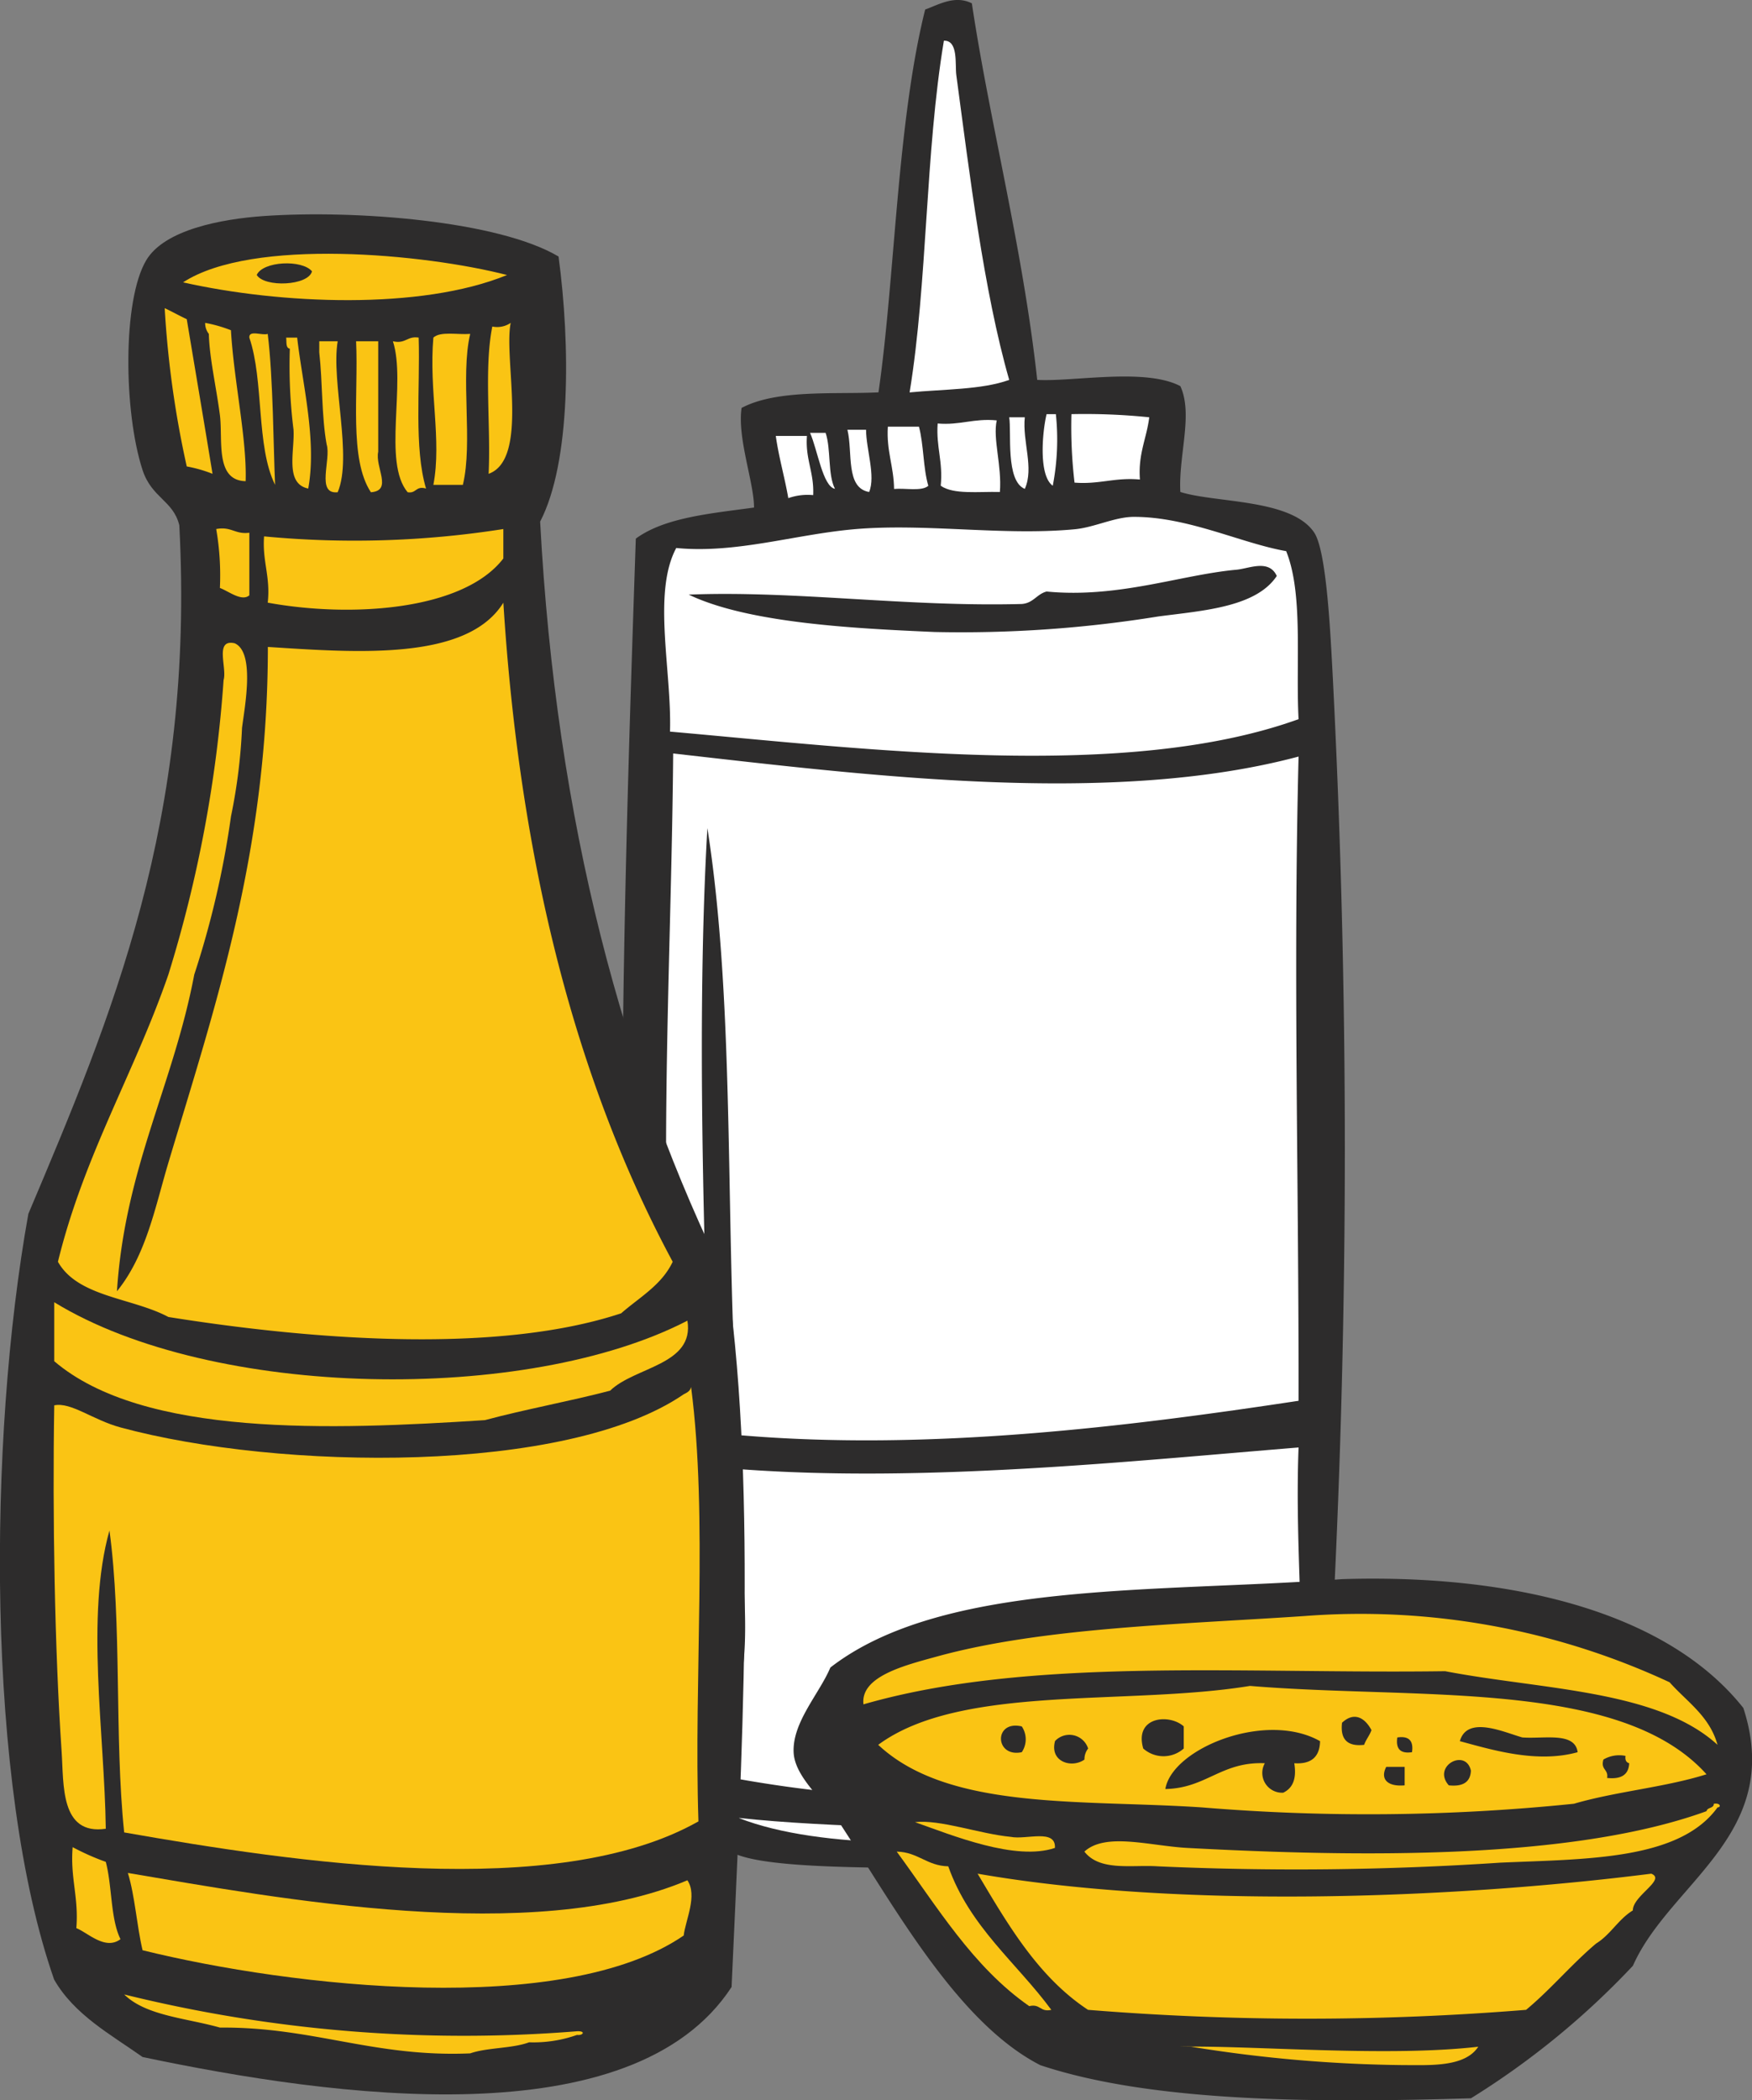 <?xml version="1.0" encoding="UTF-8"?>
<svg xmlns="http://www.w3.org/2000/svg" width="100.117" height="120" viewBox="0 0 100.117 120">
  <rect x="0" y="0" width="100.117" height="120" fill="#808080" stroke="none"/>
  <g id="Group_187" data-name="Group 187" transform="translate(-140.016 -17.769)">
    <g id="Group_184" data-name="Group 184" transform="translate(175.572 17.769)">
      <path id="Path_694" data-name="Path 694" d="M208.092,56.547c-.135-2.531-.353-7.3-1.072-8.358-1.311-1.935-5.643-1.674-7.644-2.312-.113-2.087.743-4.434,0-6.047-2.016-1.058-6.121-.238-8.179-.357-.821-7.533-2.721-14.741-3.735-21.513-.976-.492-1.915.087-2.668.353-1.613,6.452-1.722,15.342-2.668,21.874-2.524.119-5.8-.181-7.823.888-.255,1.72.712,4.264.712,5.692-2.5.342-5.117.57-6.756,1.776-.774,22.743-1.594,48.844.889,71.128,1.625.857,2.671,3.243,4.978,4.089,1.588.58,5.269.665,7.648.711,8.49.159,20.257.388,24.892-2.491.113-.948,1.218-1.877,1.427-2.845.458-2.162-.155-5.876,0-8.891A528.037,528.037,0,0,0,208.092,56.547Z" transform="translate(-167.482 -17.769)" fill="#2d2c2c" fill-rule="evenodd"></path>
      <path id="Path_695" data-name="Path 695" d="M185.859,38.945c-1.566.567-3.743.526-5.691.715,1.03-6.307.885-13.651,1.959-20.094.836-.035.63,1.37.709,1.956C183.586,27.106,184.4,33.86,185.859,38.945Z" transform="translate(-163.745 -17.24)" fill="#fff" fill-rule="evenodd"></path>
      <path id="Path_696" data-name="Path 696" d="M186.265,36.047h.531a13.93,13.93,0,0,1-.177,4.09C185.805,39.56,186.014,37.107,186.265,36.047Z" transform="translate(-162.015 -12.385)" fill="#fff" fill-rule="evenodd"></path>
      <path id="Path_697" data-name="Path 697" d="M187.316,36.052a36.094,36.094,0,0,1,4.447.179c-.15,1.214-.643,2.084-.533,3.556-1.436-.131-2.32.289-3.736.177A27.193,27.193,0,0,1,187.316,36.052Z" transform="translate(-161.646 -12.39)" fill="#fff" fill-rule="evenodd"></path>
      <path id="Path_698" data-name="Path 698" d="M184.564,36.185h.891c-.144,1.39.542,2.891,0,4.091C184.344,39.821,184.705,37.024,184.564,36.185Z" transform="translate(-162.45 -12.344)" fill="#fff" fill-rule="evenodd"></path>
      <path id="Path_699" data-name="Path 699" d="M184.786,36.328c-.233,1.054.3,2.592.18,4.091-1.216-.032-2.651.159-3.381-.357.14-1.38-.272-2.216-.175-3.556C182.7,36.614,183.47,36.2,184.786,36.328Z" transform="translate(-163.384 -12.31)" fill="#fff" fill-rule="evenodd"></path>
      <path id="Path_700" data-name="Path 700" d="M179.211,36.6h1.777c.276,1.029.237,2.373.535,3.379-.383.33-1.3.123-1.957.18C179.551,38.865,179.121,37.988,179.211,36.6Z" transform="translate(-164.031 -12.223)" fill="#fff" fill-rule="evenodd"></path>
      <path id="Path_701" data-name="Path 701" d="M177.423,36.735h1.065c.005,1.124.557,2.64.177,3.556C177.3,40.061,177.739,38.018,177.423,36.735Z" transform="translate(-164.554 -12.182)" fill="#fff" fill-rule="evenodd"></path>
      <path id="Path_702" data-name="Path 702" d="M175.774,36.872h.888c.315.931.113,2.378.535,3.2C176.5,39.934,176.208,37.862,175.774,36.872Z" transform="translate(-165.039 -12.142)" fill="#fff" fill-rule="evenodd"></path>
      <path id="Path_703" data-name="Path 703" d="M174.261,37.009h1.78c-.1,1.342.417,2.073.356,3.381a3.308,3.308,0,0,0-1.421.173C174.766,39.351,174.438,38.256,174.261,37.009Z" transform="translate(-165.485 -12.102)" fill="#fff" fill-rule="evenodd"></path>
      <path id="Path_704" data-name="Path 704" d="M204.877,42.537c.988,2.447.537,6.336.709,9.6-9.853,3.557-24.573,1.714-35.919.711.106-3.464-1.018-7.925.357-10.49,3.394.331,6.739-.764,10.134-1.069,4.062-.362,8.517.384,12.624,0,1.117-.1,2.308-.708,3.38-.709C199.279,40.571,202.318,42.092,204.877,42.537ZM202.03,43.6c-3.183.291-6.745,1.641-10.844,1.245-.566.148-.757.668-1.424.712-6.578.177-12.974-.777-19.026-.535,3.407,1.632,9.464,1.934,14.046,2.135a70.609,70.609,0,0,0,12.8-.889c2.553-.335,5.572-.526,6.759-2.312C203.887,42.973,202.746,43.539,202.03,43.6Z" transform="translate(-166.936 -11.049)" fill="#fff" fill-rule="evenodd"></path>
      <path id="Path_705" data-name="Path 705" d="M205.562,51.2c-.312,12.347.016,24.329,0,36.807-9.656,1.462-21.117,2.9-32.007,1.959-.81-11.339-.124-24.178-1.776-34.677-.634,11.032-.177,24.138.175,34.677a4.034,4.034,0,0,1-1.777-.357c-1.4-12.006-.454-25.964-.353-38.585C180.982,52.282,194.871,54.051,205.562,51.2Z" transform="translate(-166.912 -7.975)" fill="#fff" fill-rule="evenodd"></path>
      <path id="Path_706" data-name="Path 706" d="M172.614,98c5.238.575,12.58.579,18.673.891C185.528,99.59,177.355,99.867,172.614,98Z" transform="translate(-165.97 5.862)" fill="#fff" fill-rule="evenodd"></path>
      <path id="Path_707" data-name="Path 707" d="M171.152,100.143c.027-.395.449.232.889,0,.519-1.506-1.315-1.939-1.777-3.376-1.3-4.036.514-10.318-.533-14.761.832.115,1.271.625,2.311.535.289,4.57-.017,9.735,1.421,13.158.92-3.772-.157-8.447.177-12.8,10.565.772,22.312-.473,31.829-1.247-.239,6.123.52,12.151,0,17.962-1.173.91-2.847.76-5.155.888-2.884.159-6.021.845-9.07,1.067A73.4,73.4,0,0,1,171.152,100.143Z" transform="translate(-166.819 1.047)" fill="#fff" fill-rule="evenodd"></path>
    </g>
    <g id="Group_185" data-name="Group 185" transform="translate(140.016 30.019)">
      <path id="Path_708" data-name="Path 708" d="M148.164,132.507c10.944,2.3,28,4.666,33.658-4,.558-12.5,1.462-28.137-.211-40.178-5.992-12.1-9.814-26.369-10.729-43.545,1.763-3.392,1.731-10.112,1.052-15.145-3.418-2.034-11.572-2.677-16.828-2.315-2.47.171-5.695.787-6.732,2.524-1.366,2.29-1.291,8.689-.211,11.991.524,1.6,1.755,1.735,2.1,3.155.888,16.875-3.877,28.1-8.626,39.338-2.326,12.922-2.426,32.594,1.473,43.753C144.267,130.095,146.314,131.2,148.164,132.507Z" transform="translate(-140.016 -27.232)" fill="#2d2c2c" fill-rule="evenodd"></path>
      <path id="Path_709" data-name="Path 709" d="M166.61,30.183c-4.939,2.022-12.971,1.666-18.512.419C152.044,28.032,161.921,28.973,166.61,30.183Zm-14.3,0c.445.72,2.941.619,3.155-.211C154.9,29.289,152.656,29.385,152.305,30.183Z" transform="translate(-137.636 -26.72)" fill="#fac414" fill-rule="evenodd"></path>
      <path id="Path_710" data-name="Path 710" d="M147.286,31.369c.428.2.832.43,1.261.63.492,2.945.989,5.881,1.473,8.835a7.747,7.747,0,0,0-1.473-.421A56.655,56.655,0,0,1,147.286,31.369Z" transform="translate(-137.875 -26.013)" fill="#fac414" fill-rule="evenodd"></path>
      <path id="Path_711" data-name="Path 711" d="M149.073,32.019a7.9,7.9,0,0,1,1.473.421c.161,2.853.92,6.229.84,8.623-1.77-.038-1.291-2.386-1.472-3.785-.211-1.614-.6-3.282-.63-4.628A.984.984,0,0,1,149.073,32.019Z" transform="translate(-137.349 -25.822)" fill="#fac414" fill-rule="evenodd"></path>
      <path id="Path_712" data-name="Path 712" d="M162.855,32.019c-.416,2.04,1.06,7.792-1.262,8.624.132-2.742-.271-6.02.211-8.415A1.369,1.369,0,0,0,162.855,32.019Z" transform="translate(-133.671 -25.822)" fill="#fac414" fill-rule="evenodd"></path>
      <path id="Path_713" data-name="Path 713" d="M151.022,32.723c-.034-.456.747-.1,1.052-.211.316,2.561.324,6.548.421,8.624C151.4,38.938,151.866,35.176,151.022,32.723Z" transform="translate(-136.775 -25.685)" fill="#fac414" fill-rule="evenodd"></path>
      <path id="Path_714" data-name="Path 714" d="M161.264,32.509c-.576,2.439.168,6.2-.419,8.624H159.16c.489-2.552-.263-5.414,0-8.413C159.559,32.346,160.55,32.566,161.264,32.509Z" transform="translate(-134.395 -25.682)" fill="#fac414" fill-rule="evenodd"></path>
      <path id="Path_715" data-name="Path 715" d="M152.648,32.669h.63c.3,2.651,1.134,5.876.632,8.624-1.357-.282-.765-2.141-.841-3.366a29.329,29.329,0,0,1-.211-4.628C152.612,33.264,152.682,32.916,152.648,32.669Z" transform="translate(-136.296 -25.63)" fill="#fac414" fill-rule="evenodd"></path>
      <path id="Path_716" data-name="Path 716" d="M158.833,32.672c.087,2.927-.274,6.3.421,8.624-.6-.173-.546.3-1.052.211-1.44-1.717-.072-6.238-.841-8.626C158.089,33.05,158.169,32.569,158.833,32.672Z" transform="translate(-134.908 -25.634)" fill="#fac414" fill-rule="evenodd"></path>
      <path id="Path_717" data-name="Path 717" d="M154.11,32.831h1.052c-.387,2.28.862,6.6,0,8.626-1.256.135-.362-1.882-.632-2.735-.291-1.6-.229-3.556-.421-5.26Z" transform="translate(-135.865 -25.583)" fill="#fac414" fill-rule="evenodd"></path>
      <path id="Path_718" data-name="Path 718" d="M155.736,32.831H157v6.311c-.193.885.845,2.225-.419,2.315C155.326,39.552,155.876,35.847,155.736,32.831Z" transform="translate(-135.387 -25.583)" fill="#fac414" fill-rule="evenodd"></path>
      <path id="Path_719" data-name="Path 719" d="M149.56,41.126c.867-.164,1.081.322,1.893.211v3.576c-.435.373-1.169-.228-1.682-.421A15.53,15.53,0,0,0,149.56,41.126Z" transform="translate(-137.205 -23.15)" fill="#fac414" fill-rule="evenodd"></path>
      <path id="Path_720" data-name="Path 720" d="M165.35,41.118V42.8c-2.277,2.967-8.668,3.4-13.463,2.524.164-1.5-.317-2.347-.21-3.787A54.7,54.7,0,0,0,165.35,41.118Z" transform="translate(-136.587 -23.142)" fill="#fac414" fill-rule="evenodd"></path>
      <path id="Path_721" data-name="Path 721" d="M168.027,44.368q1.4,22.271,9.677,37.655c-.629,1.333-1.9,2.03-2.945,2.945-7.243,2.4-18.106,1.452-25.874.21-2.054-1.1-5.178-1.133-6.311-3.155,1.489-6.086,4.368-10.78,6.311-16.408a74.15,74.15,0,0,0,3.155-16.829c.208-.7-.535-2.357.632-2.1,1.183.515.568,3.658.421,4.838a31.452,31.452,0,0,1-.63,5.049,52.046,52.046,0,0,1-2.1,9.045c-1.194,6.307-3.963,11.043-4.417,18.091,1.675-2.064,2.18-4.807,2.945-7.363,2.641-8.828,5.679-17.72,5.679-29.45C159.7,47.226,165.957,47.7,168.027,44.368Z" transform="translate(-139.263 -22.184)" fill="#fac414" fill-rule="evenodd"></path>
      <path id="Path_722" data-name="Path 722" d="M142.411,75.242c9.052,5.548,27.01,5.806,36.182,1.052.413,2.533-3.007,2.631-4.417,4-2.333.612-4.833,1.059-7.154,1.683-8.772.566-19.522.977-24.611-3.366Z" transform="translate(-139.311 -13.09)" fill="#fac414" fill-rule="evenodd"></path>
      <path id="Path_723" data-name="Path 723" d="M178.81,78.98c.971,7.442.149,16.68.421,24.822-8.151,4.606-23.138,2.326-32.816.63-.567-5.463-.119-11.941-.841-17.249-1.376,4.886-.28,11.621-.21,17.039-2.614.382-2.395-2.523-2.524-4.418-.394-5.759-.528-13.509-.421-19.773.958-.2,2.2.832,3.785,1.262,9.064,2.457,25.5,2.7,32.185-1.894C178.577,79.306,178.766,79.216,178.81,78.98Z" transform="translate(-139.319 -11.989)" fill="#fac414" fill-rule="evenodd"></path>
      <path id="Path_724" data-name="Path 724" d="M143.23,99.291a13.962,13.962,0,0,0,1.893.841c.368,1.385.263,3.243.84,4.417-.875.656-1.864-.372-2.523-.63C143.585,102.161,143.084,101.049,143.23,99.291Z" transform="translate(-139.078 -6.007)" fill="#fac414" fill-rule="evenodd"></path>
      <path id="Path_725" data-name="Path 725" d="M145.661,100.429c8.6,1.456,23.14,4.167,31.974.419.589.88-.109,2.271-.211,3.156-6.86,4.7-22.382,2.95-30.923.841C146.166,103.428,146.071,101.77,145.661,100.429Z" transform="translate(-138.354 -5.671)" fill="#fac414" fill-rule="evenodd"></path>
      <path id="Path_726" data-name="Path 726" d="M171.372,107.895c.52-.027.357.256,0,.21a7.457,7.457,0,0,1-2.735.421c-.97.362-2.376.29-3.366.632-5.494.236-9-1.521-14.3-1.473-1.911-.542-4.236-.672-5.47-1.893A80.891,80.891,0,0,0,171.372,107.895Z" transform="translate(-138.402 -4.092)" fill="#fac414" fill-rule="evenodd"></path>
    </g>
    <g id="Group_186" data-name="Group 186" transform="translate(185.361 107.963)">
      <path id="Path_727" data-name="Path 727" d="M206.388,87.469c-10.636.792-22.8.061-29.239,5.049-.623,1.486-2.172,3.12-2.1,4.838.058,1.474,1.864,2.873,2.734,4.207,3.137,4.809,6.677,11.268,11.36,13.673,6.547,2.187,16.318,2.142,24.612,1.893a45.776,45.776,0,0,0,9.255-7.572c2.109-4.757,8.654-7.508,6.311-14.726C224.918,89.273,215.948,87.167,206.388,87.469Z" transform="translate(-175.043 -87.441)" fill="#2d2c2c" fill-rule="evenodd"></path>
      <path id="Path_728" data-name="Path 728" d="M226.938,96.473c-3.444-3.147-10.039-3.144-15.566-4.207-11.646.163-23.732-.845-33.238,1.894-.188-1.595,2.343-2.223,4.207-2.735,6.043-1.664,14.024-1.836,21.035-2.313A41.827,41.827,0,0,1,224.2,92.9C225.189,94.015,226.481,94.827,226.938,96.473Z" transform="translate(-174.136 -86.979)" fill="#fac414" fill-rule="evenodd"></path>
      <path id="Path_729" data-name="Path 729" d="M226.114,97.224c-2.344.742-5.189.983-7.573,1.683a115.2,115.2,0,0,1-21.248.21c-6.9-.462-14.482.2-18.511-3.576,4.717-3.486,14.193-2.215,21.246-3.366C209.608,92.974,221.2,91.757,226.114,97.224Zm-20.827-2.945q-.167,1.429,1.263,1.262c.109-.311.311-.531.419-.841C206.6,94.009,205.99,93.621,205.287,94.279Zm-11.36,1.473a1.743,1.743,0,0,0,2.315,0V94.488C195.42,93.748,193.4,93.924,193.927,95.752Zm-6.941.21a1.317,1.317,0,0,0,0-1.473C185.371,94.109,185.431,96.288,186.986,95.962Zm28.61-.841c-1.027-.285-3.152-1.285-3.577.211,1.859.5,4.4,1.279,6.732.63C218.595,94.785,216.837,95.211,215.6,95.12Zm-20.4,2.945c2.338-.045,3.191-1.577,5.679-1.473a1.131,1.131,0,0,0,1.051,1.683c.522-.25.781-.762.632-1.683.975.065,1.454-.368,1.473-1.261C200.931,93.576,195.576,95.747,195.19,98.065Zm-6.311-2.734c-.317,1.186.962,1.568,1.683,1.051a.978.978,0,0,1,.21-.63A1.125,1.125,0,0,0,188.88,95.331Zm20.4.63q.146-.988-.841-.841Q208.3,96.107,209.284,95.962Zm10.938.421c-.173.594.3.545.211,1.051.784.084,1.234-.167,1.262-.841-.164-.045-.245-.176-.21-.419A1.789,1.789,0,0,0,220.222,96.382Zm-8.834,1.473c.786.083,1.234-.168,1.262-.841C212.36,95.713,210.414,96.756,211.388,97.856Zm-2.524,0V96.8h-1.052C207.449,97.5,207.89,97.945,208.864,97.856Z" transform="translate(-173.942 -86.047)" fill="#fac414" fill-rule="evenodd"></path>
      <path id="Path_730" data-name="Path 730" d="M223.853,97.377c.375-.06.431.2.211.21-2.185,3.024-7.5,2.94-12.411,3.156a175.53,175.53,0,0,1-19.563.21c-1.491-.1-3.317.3-4.207-.841,1.221-1.115,3.745-.324,5.89-.21,9.747.522,21.957.7,29.661-2.1C223.484,97.569,223.851,97.654,223.853,97.377Z" transform="translate(-171.262 -84.517)" fill="#fac414" fill-rule="evenodd"></path>
      <path id="Path_731" data-name="Path 731" d="M180.407,98.193c1.432-.167,3.677.669,5.47.84.873.18,2.588-.484,2.524.632C186.148,100.429,182.539,98.946,180.407,98.193Z" transform="translate(-173.463 -84.281)" fill="#fac414" fill-rule="evenodd"></path>
      <path id="Path_732" data-name="Path 732" d="M179.6,99.487c1.232.031,1.713.813,2.945.841,1.229,3.469,3.9,5.5,5.889,8.2-.642.151-.619-.364-1.261-.211C183.949,106.072,181.912,102.638,179.6,99.487Z" transform="translate(-173.703 -83.893)" fill="#fac414" fill-rule="evenodd"></path>
      <path id="Path_733" data-name="Path 733" d="M183.17,100.462c11.427,1.992,26.863,1.472,38.494,0,.875.339-1.058,1.257-1.051,2.1-.826.5-1.276,1.386-2.1,1.891-1.407,1.188-2.581,2.609-4,3.788a155.1,155.1,0,0,1-25.033,0C186.651,106.377,184.92,103.41,183.17,100.462Z" transform="translate(-172.65 -83.606)" fill="#fac414" fill-rule="evenodd"></path>
      <path id="Path_734" data-name="Path 734" d="M192.106,108.1c3.991-.087,11.809.608,17.04,0-.76,1.174-2.76,1.049-4.207,1.051a80.138,80.138,0,0,1-12.2-1.051Z" transform="translate(-170.017 -81.358)" fill="#fac414" fill-rule="evenodd"></path>
    </g>
  </g>
</svg>
